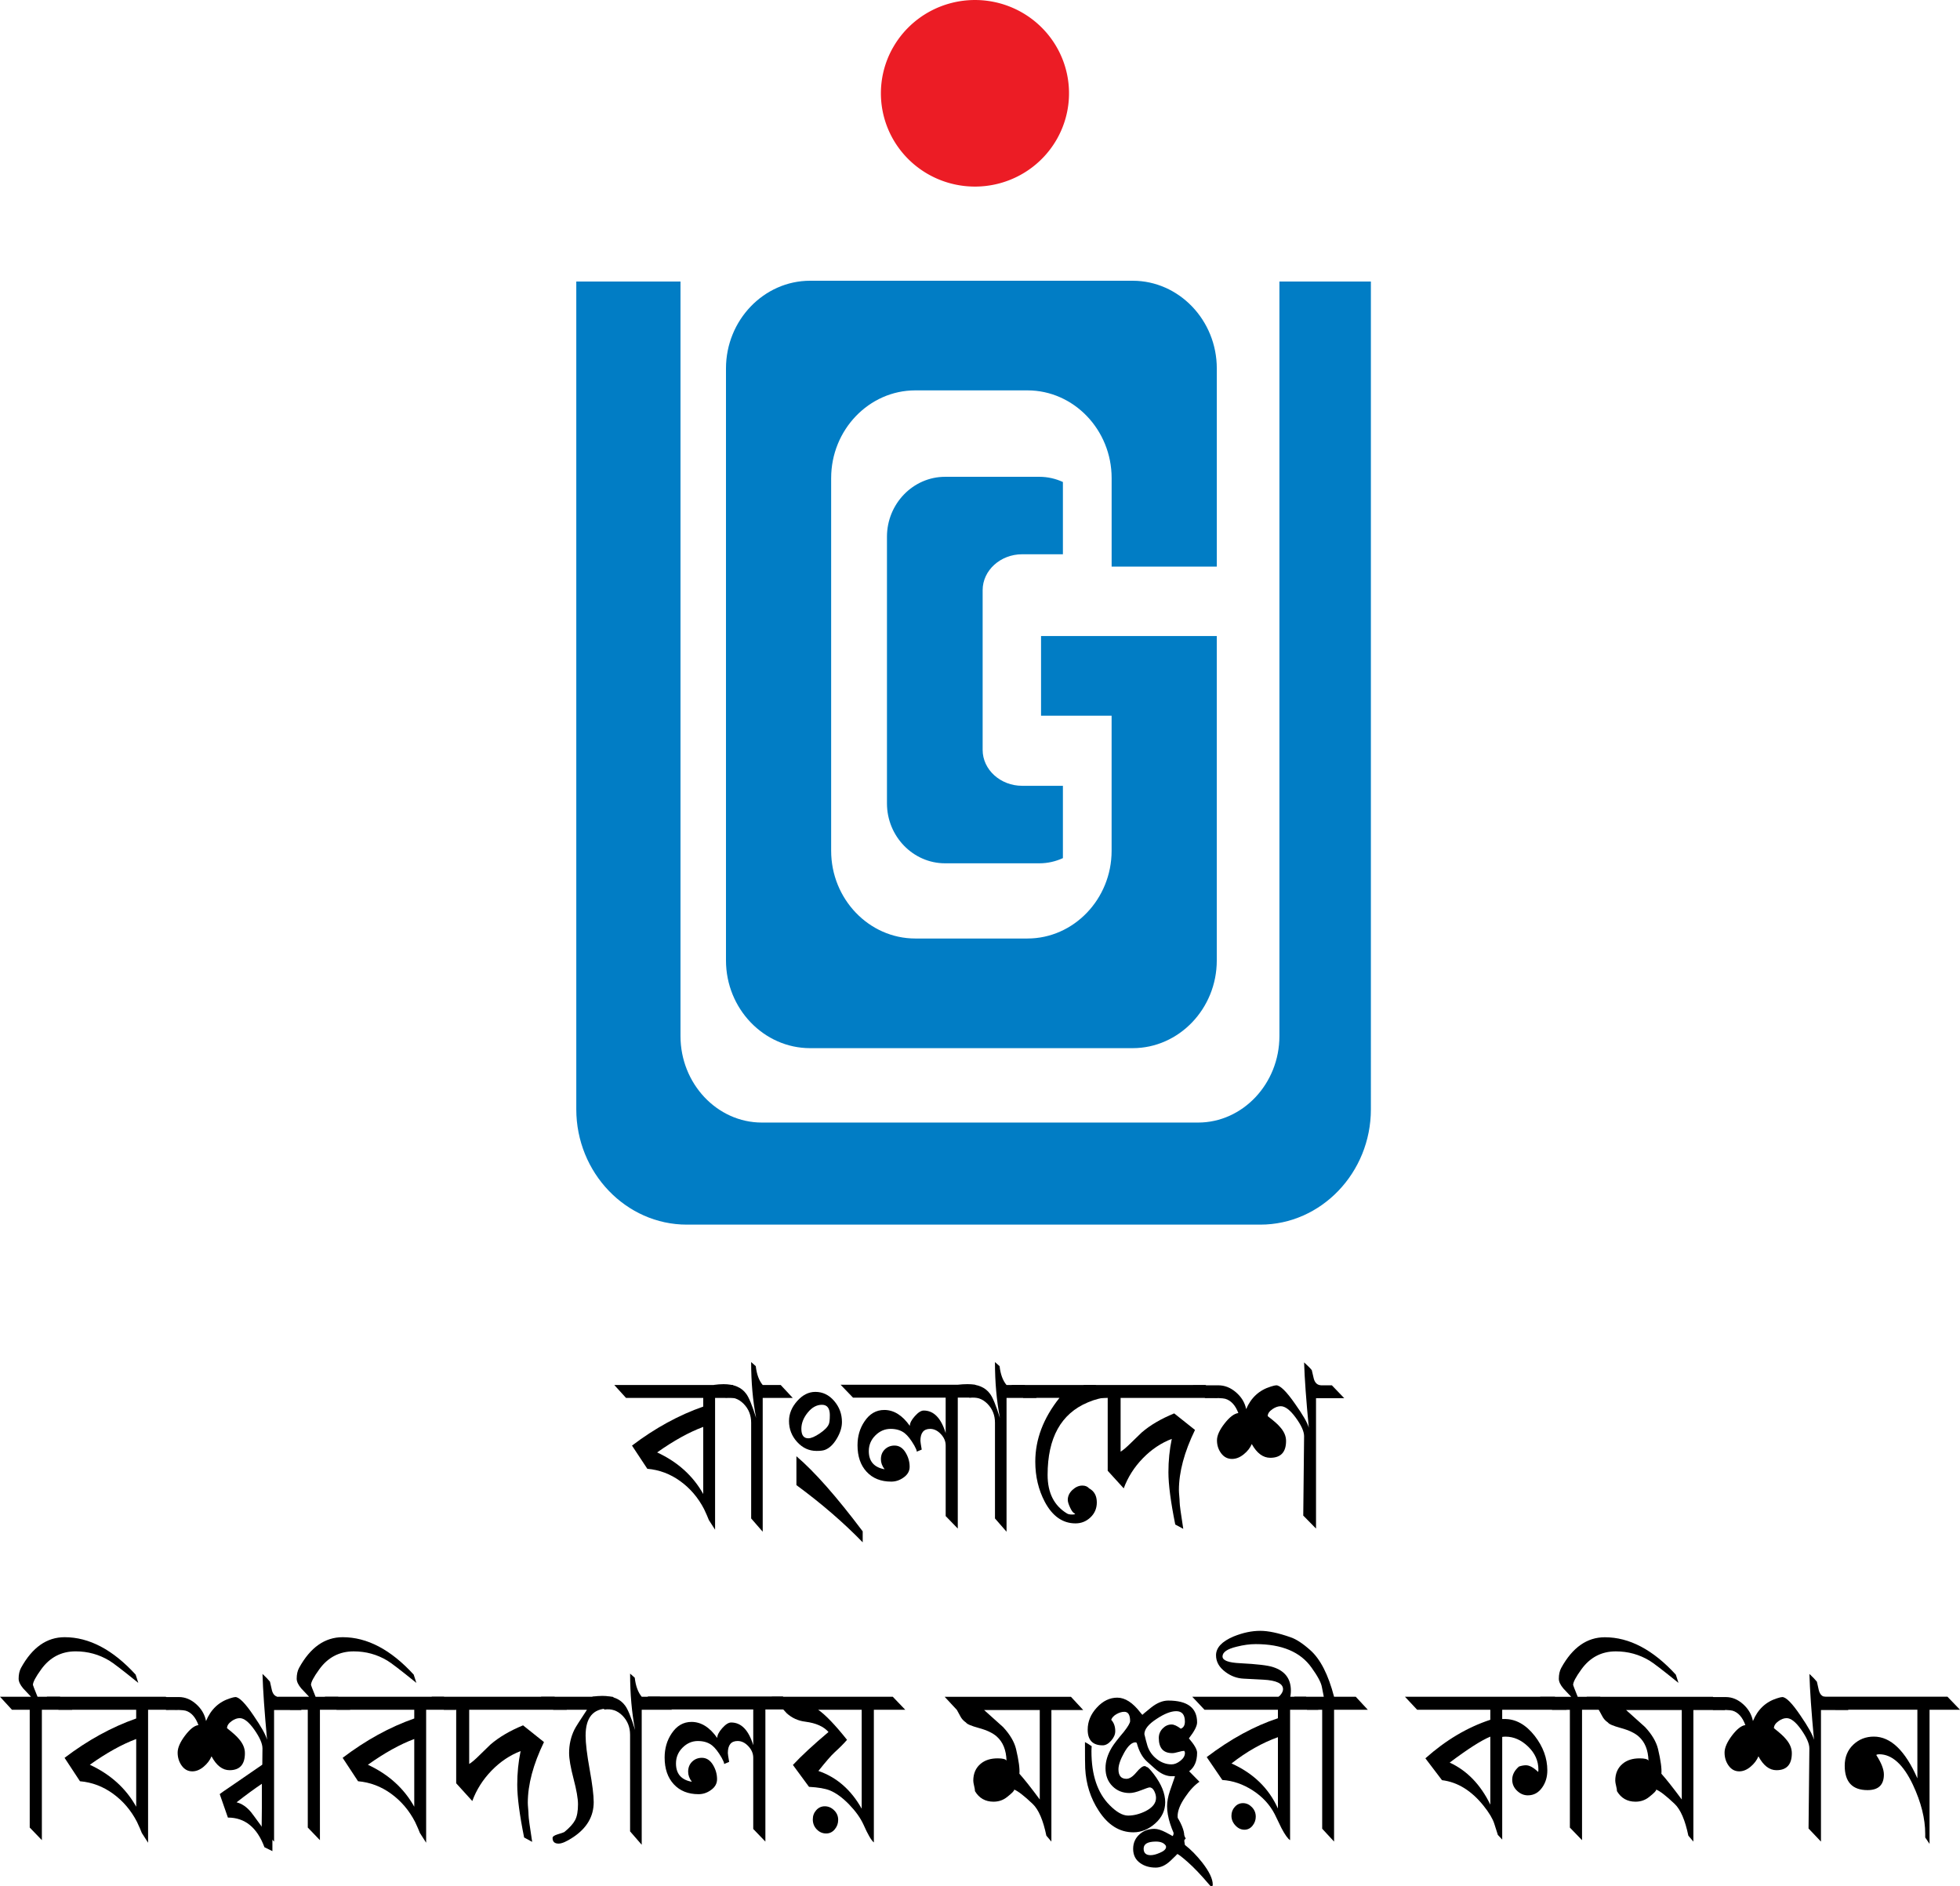 <?xml version="1.0" encoding="UTF-8" standalone="no"?>
<!-- Created with Inkscape (http://www.inkscape.org/) -->

<svg
   version="1.1"
   id="svg1"
   width="91.523"
   height="88.063"
   viewBox="0 0 91.523 88.063"
   sodipodi:docname="বাংলাদেশ বিশ্ববিদ্যালয় মঞ্জুরী কমিশন.svg"
   xml:space="preserve"
   inkscape:version="1.3 (0e150ed6c4, 2023-07-21)"
   xmlns:inkscape="http://www.inkscape.org/namespaces/inkscape"
   xmlns:sodipodi="http://sodipodi.sourceforge.net/DTD/sodipodi-0.dtd"
   xmlns="http://www.w3.org/2000/svg"
   xmlns:svg="http://www.w3.org/2000/svg"
   xmlns:ns3="&amp;#38;ns_ai;"><defs
     id="defs1" /><sodipodi:namedview
     id="namedview1"
     pagecolor="#ffffff"
     bordercolor="#000000"
     borderopacity="0.25"
     inkscape:showpageshadow="2"
     inkscape:pageopacity="0.0"
     inkscape:pagecheckerboard="0"
     inkscape:deskcolor="#d1d1d1"
     showguides="true"
     inkscape:zoom="8.02"
     inkscape:cx="43.453865"
     inkscape:cy="42.705736"
     inkscape:window-width="1920"
     inkscape:window-height="1009"
     inkscape:window-x="-8"
     inkscape:window-y="-8"
     inkscape:window-maximized="1"
     inkscape:current-layer="g1"><sodipodi:guide
       position="58.248,97.931"
       orientation="0,-1"
       id="guide1"
       inkscape:locked="false" /><sodipodi:guide
       position="81.731,40.69"
       orientation="0,-1"
       id="guide2"
       inkscape:locked="false" /><sodipodi:guide
       position="26.839,71.806"
       orientation="1,0"
       id="guide3"
       inkscape:locked="false" /><sodipodi:guide
       position="64.021,69.457"
       orientation="1,0"
       id="guide4"
       inkscape:locked="false" /><sodipodi:guide
       position="14.522,84.807"
       orientation="0,-1"
       id="guide5"
       inkscape:locked="false" /><sodipodi:guide
       position="11.603,89.108"
       orientation="0,-1"
       id="guide6"
       inkscape:locked="false" /></sodipodi:namedview><g
     inkscape:groupmode="layer"
     inkscape:label="Image"
     id="g1"
     transform="translate(-2.222,-2.555)"><path
       ns3:knockout="Off"
       fill="#13007c"
       d="m 61.965,15.697 v 35.225 c 0,2.221 -1.71,4.038 -3.799,4.038 H 37.797 c -2.089,0 -3.799,-1.818 -3.799,-4.038 V 15.697 h -4.866 v 38.644 c 0,2.961 2.323,5.384 5.162,5.384 h 26.78 c 2.84,0 5.162,-2.423 5.162,-5.384 V 15.697 Z"
       id="path30"
       style="fill:#017dc5;fill-opacity:1;stroke-width:0.233" /><path
       ns3:knockout="Off"
       fill="#13007c"
       d="m 59.041,29.007 v -9.252 c 0,-2.252 -1.768,-4.094 -3.928,-4.094 H 40.051 c -2.161,0 -3.929,1.843 -3.929,4.094 v 27.638 c 0,2.252 1.768,4.094 3.929,4.094 h 15.061 c 2.16,0 3.928,-1.842 3.928,-4.094 v -11.425 -3.721 h -4.911 -3.295 v 3.721 h 3.295 v 6.306 c 0,2.252 -1.769,4.094 -3.929,4.094 H 44.962 c -2.162,0 -3.929,-1.843 -3.929,-4.094 V 24.873 c 0,-2.251 1.768,-4.094 3.929,-4.094 h 5.239 c 2.161,0 3.929,1.843 3.929,4.094 v 4.134 z"
       id="path31"
       style="fill:#017dc5;fill-opacity:1;stroke-width:0.236" /><path
       ns3:knockout="Off"
       fill="#13007c"
       d="m 49.952,39.239 c -1.014,0 -1.845,-0.754 -1.845,-1.676 v -7.457 c 0,-0.922 0.83,-1.676 1.845,-1.676 h 1.903 V 25.056 C 51.518,24.902 51.148,24.814 50.757,24.814 H 46.352 c -1.492,0 -2.713,1.259 -2.713,2.797 v 12.449 c 0,1.539 1.221,2.797 2.713,2.797 h 4.405 c 0.391,0 0.761,-0.088 1.098,-0.242 v -3.374 h -1.903 z"
       id="path32"
       style="fill:#017dc5;fill-opacity:1;stroke-width:0.243" /><path
       ns3:knockout="Off"
       d="M 8.68,81.118 C 7.945,80.523 7.494,80.177 7.329,80.081 6.849,79.791 6.324,79.646 5.753,79.646 c -0.668,0 -1.205,0.281 -1.61,0.843 -0.255,0.353 -0.383,0.594 -0.383,0.723 0,0.016 0.071,0.201 0.215,0.554 h 1.051 L 5.592,82.372 H 4.177 v 6.087 L 3.61,87.871 V 82.373 H 2.781 L 2.222,81.765 H 3.67 C 3.549,81.637 3.428,81.508 3.308,81.38 3.164,81.211 3.092,81.059 3.092,80.922 c 0,-0.2 0.038,-0.369 0.112,-0.505 0.525,-0.955 1.203,-1.432 2.035,-1.432 1.147,0 2.252,0.583 3.317,1.747 z"
       id="path9"
       style="overflow:visible;fill:#000000;stroke-width:0.418" /><path
       ns3:knockout="Off"
       d="M 10.517,82.372 H 9.137 v 6.208 C 9.069,88.476 8.972,88.324 8.844,88.124 8.799,88.004 8.724,87.831 8.619,87.608 8.342,87.071 7.97,86.633 7.501,86.293 7.033,85.952 6.518,85.758 5.956,85.71 L 5.237,84.617 C 6.322,83.793 7.436,83.181 8.581,82.78 V 82.372 H 4.956 L 4.406,81.765 h 5.56 z m -1.935,4.526 v -3.16 c -0.666,0.248 -1.387,0.649 -2.165,1.202 0.965,0.449 1.687,1.101 2.165,1.959 z"
       id="path10"
       style="overflow:visible;fill:#000000;stroke-width:0.418" /><path
       ns3:knockout="Off"
       d="m 16.304,82.386 h -1.284 v 6.141 l -0.58,-0.611 0.038,-3.738 c 0,-0.224 -0.127,-0.515 -0.38,-0.875 -0.254,-0.359 -0.481,-0.539 -0.682,-0.539 -0.119,0 -0.243,0.044 -0.369,0.132 -0.149,0.105 -0.224,0.217 -0.224,0.337 0.274,0.216 0.457,0.381 0.546,0.493 0.193,0.216 0.289,0.441 0.289,0.674 0,0.529 -0.239,0.794 -0.718,0.794 -0.329,0 -0.61,-0.216 -0.841,-0.648 -0.075,0.182 -0.198,0.345 -0.37,0.488 -0.172,0.143 -0.348,0.214 -0.527,0.214 -0.202,0 -0.367,-0.088 -0.494,-0.264 -0.127,-0.176 -0.191,-0.38 -0.191,-0.612 0,-0.224 0.115,-0.488 0.344,-0.792 0.23,-0.304 0.438,-0.468 0.627,-0.492 -0.135,-0.368 -0.334,-0.592 -0.596,-0.672 -0.113,-0.032 -0.416,-0.044 -0.911,-0.036 L 9.419,81.779 h 1.156 c 0.292,0 0.561,0.111 0.808,0.331 0.247,0.221 0.4,0.484 0.46,0.789 0.224,-0.542 0.598,-0.896 1.122,-1.061 0.119,-0.039 0.202,-0.059 0.247,-0.059 0.179,0 0.463,0.289 0.853,0.867 0.359,0.523 0.568,0.899 0.628,1.128 -0.12,-1.297 -0.192,-2.322 -0.214,-3.075 0.158,0.146 0.274,0.267 0.35,0.364 0.03,0.137 0.06,0.271 0.09,0.4 0.052,0.202 0.166,0.308 0.338,0.315 h 0.485 z"
       id="path11"
       style="overflow:visible;fill:#000000;stroke-width:0.418" /><path
       ns3:knockout="Off"
       d="m 14.942,88.972 -0.371,-0.181 c -0.344,-0.923 -0.913,-1.385 -1.707,-1.385 l -0.382,-1.096 c 0.045,-0.04 0.247,-0.181 0.606,-0.422 l 1.382,-0.951 c 0.105,0.016 0.262,0.016 0.471,0 z M 14.45,87.836 V 85.829 c -0.337,0.225 -0.731,0.513 -1.182,0.865 0.24,0.056 0.465,0.208 0.675,0.457 0.022,0.023 0.191,0.252 0.506,0.685 z"
       id="path12"
       style="overflow:visible;fill:#000000;stroke-width:0.418" /><path
       ns3:knockout="Off"
       d="m 21.664,81.118 c -0.735,-0.595 -1.186,-0.941 -1.351,-1.037 -0.48,-0.29 -1.006,-0.434 -1.576,-0.434 -0.668,0 -1.205,0.281 -1.61,0.843 -0.255,0.353 -0.383,0.594 -0.383,0.723 0,0.016 0.071,0.201 0.215,0.554 h 1.051 l 0.565,0.607 h -1.414 v 6.087 L 16.594,87.871 V 82.373 H 15.766 L 15.206,81.765 h 1.449 c -0.121,-0.128 -0.242,-0.257 -0.363,-0.385 -0.144,-0.169 -0.216,-0.321 -0.216,-0.458 0,-0.2 0.038,-0.369 0.112,-0.505 0.525,-0.955 1.203,-1.432 2.035,-1.432 1.147,0 2.252,0.583 3.317,1.747 z"
       id="path13"
       style="overflow:visible;fill:#000000;stroke-width:0.418" /><path
       ns3:knockout="Off"
       d="m 23.501,82.372 h -1.38 v 6.208 c -0.067,-0.104 -0.165,-0.256 -0.292,-0.456 -0.045,-0.12 -0.12,-0.292 -0.225,-0.516 -0.277,-0.536 -0.65,-0.975 -1.118,-1.315 -0.468,-0.34 -0.983,-0.534 -1.545,-0.583 l -0.719,-1.093 c 1.085,-0.824 2.2,-1.437 3.344,-1.837 V 82.372 H 17.94 L 17.39,81.765 h 5.56 z m -1.935,4.526 v -3.16 c -0.666,0.248 -1.387,0.649 -2.165,1.202 0.964,0.449 1.686,1.101 2.165,1.959 z"
       id="path14"
       style="overflow:visible;fill:#000000;stroke-width:0.418" /><path
       ns3:knockout="Off"
       d="m 28.69,82.372 h -4.559 v 2.531 c 0.112,-0.064 0.277,-0.204 0.494,-0.421 0.292,-0.288 0.457,-0.449 0.494,-0.481 0.396,-0.344 0.906,-0.645 1.527,-0.901 l 0.977,0.781 c -0.503,1.04 -0.755,1.985 -0.755,2.834 0,0.064 0.006,0.159 0.017,0.282 0.011,0.124 0.017,0.218 0.017,0.282 0,0.12 0.057,0.541 0.17,1.261 L 26.696,88.335 c -0.214,-1.065 -0.321,-1.885 -0.321,-2.461 0,-0.544 0.052,-1.068 0.157,-1.572 -0.501,0.192 -0.954,0.497 -1.358,0.913 -0.404,0.417 -0.704,0.89 -0.898,1.418 l -0.752,-0.828 v -3.433 h -0.574 l -0.574,-0.607 h 5.741 z"
       id="path15"
       style="overflow:visible;fill:#000000;stroke-width:0.418" /><path
       ns3:knockout="Off"
       d="m 31.395,82.318 c -0.082,0 -0.344,0 -0.785,0 -0.695,0 -1.043,0.421 -1.043,1.263 0,0.353 0.063,0.878 0.189,1.575 0.126,0.697 0.189,1.207 0.189,1.528 0,0.666 -0.318,1.211 -0.955,1.636 -0.3,0.2 -0.528,0.301 -0.685,0.301 -0.187,0 -0.281,-0.088 -0.281,-0.264 0,-0.064 0.078,-0.12 0.235,-0.168 0.187,-0.056 0.292,-0.092 0.314,-0.108 0.247,-0.2 0.415,-0.387 0.505,-0.559 0.09,-0.172 0.134,-0.419 0.134,-0.739 0,-0.264 -0.069,-0.66 -0.208,-1.189 -0.139,-0.529 -0.208,-0.929 -0.208,-1.202 0,-0.392 0.083,-0.757 0.248,-1.093 0.045,-0.096 0.24,-0.405 0.586,-0.926 h -1.573 l -0.573,-0.607 h 3.347 z"
       id="path16"
       style="overflow:visible;fill:#000000;stroke-width:0.418" /><path
       ns3:knockout="Off"
       d="M 33.596,82.372 H 32.187 v 6.303 l -0.543,-0.625 v -4.509 c 0,-0.352 -0.117,-0.649 -0.352,-0.89 -0.235,-0.241 -0.516,-0.336 -0.844,-0.288 l -0.57,-0.602 c 0.172,-0.024 0.329,-0.036 0.472,-0.036 0.487,0 0.838,0.149 1.056,0.446 0.127,0.161 0.285,0.543 0.472,1.146 -0.156,-0.809 -0.233,-1.686 -0.233,-2.632 l 0.217,0.192 c 0.043,0.384 0.152,0.68 0.325,0.888 h 0.846 z"
       id="path17"
       style="overflow:visible;fill:#000000;stroke-width:0.418" /><path
       ns3:knockout="Off"
       d="m 39.359,82.359 h -1.397 v 6.168 L 37.395,87.938 v -3.325 c 0,-0.196 -0.076,-0.375 -0.228,-0.538 -0.152,-0.163 -0.319,-0.244 -0.502,-0.244 -0.304,0 -0.456,0.187 -0.456,0.561 0,0.041 0.02,0.179 0.061,0.415 l -0.236,0.098 v -0.024 c 0,-0.04 -0.038,-0.129 -0.112,-0.265 -0.157,-0.273 -0.307,-0.466 -0.449,-0.579 -0.172,-0.136 -0.394,-0.205 -0.663,-0.205 -0.27,0 -0.507,0.102 -0.714,0.307 -0.206,0.205 -0.309,0.452 -0.309,0.741 0,0.482 0.247,0.767 0.742,0.855 -0.116,-0.152 -0.174,-0.308 -0.174,-0.469 0,-0.192 0.062,-0.349 0.185,-0.469 0.124,-0.12 0.276,-0.181 0.456,-0.181 0.21,0 0.38,0.107 0.512,0.319 0.131,0.213 0.197,0.44 0.197,0.68 0,0.209 -0.101,0.382 -0.303,0.518 -0.172,0.121 -0.359,0.181 -0.561,0.181 -0.486,0 -0.872,-0.155 -1.157,-0.464 -0.285,-0.309 -0.427,-0.725 -0.427,-1.247 0,-0.426 0.109,-0.8 0.325,-1.121 0.239,-0.361 0.549,-0.542 0.931,-0.542 0.448,0 0.849,0.25 1.2,0.75 0,-0.131 0.078,-0.284 0.235,-0.46 0.157,-0.176 0.295,-0.263 0.415,-0.263 0.471,0 0.815,0.353 1.032,1.06 V 82.359 H 33.045 L 32.462,81.752 h 6.313 z"
       id="path18"
       style="overflow:visible;fill:#000000;stroke-width:0.418" /><path
       ns3:knockout="Off"
       d="m 44.492,82.372 h -1.465 v 6.195 c -0.119,-0.096 -0.281,-0.372 -0.482,-0.829 -0.142,-0.313 -0.367,-0.627 -0.673,-0.944 -0.307,-0.316 -0.606,-0.535 -0.897,-0.655 -0.217,-0.088 -0.542,-0.144 -0.976,-0.168 L 39.247,84.949 c 0.404,-0.433 0.958,-0.945 1.662,-1.538 -0.225,-0.257 -0.584,-0.417 -1.078,-0.481 -0.337,-0.04 -0.629,-0.172 -0.876,-0.397 -0.232,-0.256 -0.464,-0.513 -0.696,-0.769 h 5.65 z m -3.131,5.142 c 0,0.168 -0.054,0.315 -0.162,0.443 -0.108,0.128 -0.241,0.191 -0.397,0.191 -0.172,0 -0.319,-0.063 -0.442,-0.191 -0.123,-0.128 -0.184,-0.283 -0.184,-0.467 0,-0.168 0.054,-0.311 0.162,-0.431 0.108,-0.12 0.241,-0.18 0.397,-0.18 0.164,0 0.309,0.062 0.436,0.186 0.127,0.124 0.19,0.273 0.19,0.449 z m 1.098,-0.52 v -4.622 h -2.033 c 0.345,0.24 0.794,0.708 1.348,1.404 -0.135,0.16 -0.329,0.356 -0.584,0.588 -0.15,0.136 -0.4,0.424 -0.752,0.865 0.856,0.296 1.53,0.884 2.022,1.765 z"
       id="path19"
       style="overflow:visible;fill:#000000;stroke-width:0.418" /><path
       ns3:knockout="Off"
       d="m 52.804,82.386 h -1.487 v 6.141 l -0.235,-0.277 c -0.149,-0.723 -0.362,-1.217 -0.639,-1.482 -0.396,-0.377 -0.687,-0.602 -0.874,-0.675 l 0.011,0.012 c 0.008,0.048 -0.105,0.163 -0.337,0.345 -0.18,0.143 -0.389,0.214 -0.629,0.214 -0.382,0 -0.67,-0.164 -0.865,-0.491 0,-0.056 -0.013,-0.137 -0.04,-0.245 -0.026,-0.108 -0.039,-0.189 -0.039,-0.245 0,-0.335 0.115,-0.599 0.346,-0.791 0.201,-0.168 0.465,-0.251 0.793,-0.251 0.238,0 0.376,0.036 0.413,0.108 -0.015,-0.497 -0.168,-0.874 -0.459,-1.13 -0.179,-0.16 -0.459,-0.293 -0.84,-0.397 -0.351,-0.096 -0.549,-0.181 -0.593,-0.253 -0.119,-0.08 -0.209,-0.181 -0.269,-0.301 -0.097,-0.184 -0.149,-0.28 -0.157,-0.288 -0.007,-0.008 -0.198,-0.212 -0.571,-0.613 h 5.897 z m -2.03,4.176 v -4.176 h -2.598 c 0.515,0.457 0.81,0.722 0.885,0.794 0.321,0.345 0.522,0.686 0.605,1.023 0.127,0.538 0.179,0.923 0.157,1.156 0.224,0.249 0.542,0.65 0.952,1.203 z"
       id="path20"
       style="overflow:visible;fill:#000000;stroke-width:0.418" /><path
       ns3:knockout="Off"
       d="m 58.231,85.733 c -0.232,0.16 -0.452,0.396 -0.662,0.709 -0.239,0.344 -0.358,0.644 -0.358,0.9 0,0.216 0.126,0.564 0.379,1.045 l -0.294,0.288 c -0.384,-0.703 -0.576,-1.302 -0.576,-1.797 0,-0.215 0.043,-0.451 0.129,-0.707 0.079,-0.231 0.158,-0.459 0.237,-0.683 l -0.011,-0.012 c -0.045,0 -0.09,0 -0.135,0 -0.21,0 -0.419,-0.076 -0.629,-0.228 -0.052,-0.032 -0.228,-0.184 -0.527,-0.456 -0.217,-0.192 -0.378,-0.484 -0.482,-0.875 l -0.056,-0.024 c -0.172,0 -0.348,0.16 -0.528,0.48 -0.18,0.32 -0.269,0.58 -0.269,0.78 0,0.296 0.124,0.444 0.371,0.444 0.143,0 0.296,-0.099 0.461,-0.297 0.165,-0.198 0.293,-0.297 0.383,-0.297 0.038,0 0.071,0.014 0.101,0.044 h 0.011 c 0.045,0 0.154,0.112 0.327,0.336 0.352,0.464 0.529,0.9 0.529,1.307 0,0.384 -0.156,0.714 -0.467,0.99 -0.311,0.276 -0.651,0.414 -1.018,0.414 -0.645,0 -1.185,-0.336 -1.62,-1.008 -0.383,-0.584 -0.593,-1.244 -0.631,-1.98 -0.008,-0.16 -0.011,-0.568 -0.011,-1.224 0.082,0.04 0.187,0.104 0.314,0.192 -0.008,0.08 -0.011,0.16 -0.011,0.24 0,1.103 0.281,1.939 0.844,2.507 0.323,0.328 0.611,0.492 0.866,0.492 0.262,0 0.532,-0.068 0.81,-0.203 0.33,-0.168 0.495,-0.374 0.495,-0.621 0,-0.103 -0.028,-0.211 -0.084,-0.323 -0.057,-0.111 -0.129,-0.168 -0.219,-0.168 -0.038,0 -0.167,0.044 -0.388,0.131 -0.221,0.087 -0.402,0.131 -0.545,0.131 -0.322,0 -0.59,-0.108 -0.803,-0.324 -0.214,-0.216 -0.32,-0.496 -0.32,-0.84 0,-0.312 0.097,-0.632 0.293,-0.96 0.097,-0.16 0.285,-0.404 0.563,-0.732 0.195,-0.248 0.293,-0.416 0.293,-0.504 0,-0.288 -0.091,-0.432 -0.272,-0.432 -0.113,0 -0.234,0.036 -0.362,0.108 -0.128,0.072 -0.211,0.161 -0.249,0.265 0.126,0.136 0.189,0.313 0.189,0.53 0,0.153 -0.064,0.301 -0.192,0.446 -0.128,0.145 -0.26,0.217 -0.395,0.217 -0.467,0 -0.7,-0.244 -0.7,-0.734 0,-0.377 0.142,-0.72 0.427,-1.029 0.284,-0.309 0.602,-0.463 0.954,-0.463 0.367,0 0.73,0.236 1.089,0.707 0.052,0.063 0.082,0.096 0.09,0.096 -0.015,0 0.116,-0.111 0.393,-0.334 0.277,-0.222 0.547,-0.333 0.809,-0.333 0.898,0 1.347,0.34 1.347,1.02 0,0.168 -0.128,0.416 -0.383,0.745 0.255,0.296 0.383,0.52 0.383,0.672 0,0.392 -0.124,0.68 -0.371,0.864 z M 57.518,84.291 c -0.059,0 -0.149,0.018 -0.271,0.053 -0.122,0.035 -0.216,0.053 -0.283,0.053 -0.421,0 -0.632,-0.237 -0.632,-0.71 0,-0.168 0.06,-0.315 0.18,-0.44 0.121,-0.124 0.26,-0.187 0.418,-0.187 0.113,0 0.256,0.065 0.429,0.196 0.128,-0.047 0.192,-0.158 0.192,-0.332 0,-0.323 -0.135,-0.485 -0.406,-0.485 -0.248,0 -0.552,0.119 -0.912,0.358 -0.383,0.247 -0.574,0.485 -0.574,0.716 0,0.008 0.007,0.036 0.022,0.084 0.022,0.103 0.063,0.259 0.123,0.466 0.082,0.247 0.228,0.452 0.44,0.615 0.211,0.163 0.44,0.244 0.685,0.244 0.133,0 0.27,-0.056 0.412,-0.167 0.141,-0.111 0.212,-0.235 0.212,-0.37 -4.03e-4,-0.031 -0.012,-0.063 -0.034,-0.095 z"
       id="path21"
       style="overflow:visible;fill:#000000;stroke-width:0.418" /><path
       ns3:knockout="Off"
       d="m 58.784,90.618 c -0.015,0 -0.038,-0.016 -0.067,-0.048 -0.404,-0.476 -0.748,-0.838 -1.033,-1.088 -0.285,-0.25 -0.449,-0.375 -0.494,-0.375 0.015,0 -0.09,0.105 -0.314,0.317 -0.225,0.211 -0.453,0.317 -0.685,0.317 -0.285,0 -0.524,-0.069 -0.719,-0.206 -0.225,-0.154 -0.337,-0.377 -0.337,-0.668 0,-0.283 0.105,-0.514 0.313,-0.692 0.187,-0.162 0.414,-0.243 0.683,-0.243 0.142,0 0.321,0.056 0.537,0.168 0.216,0.112 0.313,0.168 0.291,0.168 0.045,0 0.067,-0.063 0.067,-0.191 0,-0.088 -0.005,-0.215 -0.014,-0.383 -0.009,-0.168 -0.014,-0.296 -0.014,-0.384 l 0.022,-0.012 c 0.106,0 0.215,0.12 0.328,0.361 0.098,0.201 0.155,0.373 0.17,0.517 0,0.064 0,0.133 0,0.205 0,0.088 0.011,0.188 0.033,0.301 0.279,0.216 0.551,0.493 0.816,0.83 0.323,0.417 0.485,0.758 0.485,1.022 -4.05e-4,0.057 -0.023,0.085 -0.068,0.085 z m -2.123,-1.897 c -0.082,-0.13 -0.237,-0.195 -0.462,-0.195 -0.383,0 -0.574,0.11 -0.574,0.33 0,0.203 0.109,0.305 0.327,0.305 0.12,0 0.262,-0.037 0.428,-0.11 0.195,-0.081 0.293,-0.174 0.293,-0.28 z"
       id="path22"
       style="overflow:visible;fill:#000000;stroke-width:0.418" /><path
       ns3:knockout="Off"
       d="m 63.782,82.372 h -1.319 v 6.087 c -0.105,-0.064 -0.24,-0.252 -0.404,-0.564 -0.105,-0.216 -0.21,-0.432 -0.314,-0.648 -0.232,-0.448 -0.574,-0.818 -1.027,-1.11 -0.453,-0.292 -0.926,-0.454 -1.419,-0.486 l -0.729,-1.069 c 1.119,-0.848 2.228,-1.452 3.325,-1.813 v -0.396 h -3.428 l -0.571,-0.607 h 5.313 z m -2.921,4.986 c 0,0.161 -0.051,0.304 -0.152,0.428 -0.101,0.124 -0.227,0.187 -0.377,0.187 -0.158,0 -0.298,-0.066 -0.422,-0.199 -0.124,-0.133 -0.185,-0.283 -0.185,-0.452 0,-0.161 0.052,-0.299 0.157,-0.416 0.105,-0.117 0.232,-0.174 0.382,-0.174 0.157,0 0.296,0.063 0.416,0.187 0.12,0.124 0.18,0.271 0.18,0.44 z m 1.034,-0.376 v -3.329 c -0.737,0.264 -1.46,0.673 -2.168,1.226 1.02,0.457 1.743,1.158 2.168,2.103 z"
       id="path23"
       style="overflow:visible;fill:#000000;stroke-width:0.418" /><path
       ns3:knockout="Off"
       d="m 66.092,82.372 h -1.575 v 6.154 l -0.555,-0.6 v -5.554 h -0.704 l -0.603,-0.607 h 1.382 l -0.09,-0.458 c -0.038,-0.209 -0.199,-0.51 -0.483,-0.903 -0.516,-0.73 -1.385,-1.096 -2.606,-1.096 -0.277,0 -0.573,0.04 -0.887,0.12 -0.442,0.105 -0.663,0.257 -0.663,0.458 0,0.185 0.277,0.289 0.832,0.314 0.779,0.04 1.289,0.1 1.528,0.181 0.555,0.177 0.832,0.542 0.832,1.097 0,0.129 -0.015,0.249 -0.045,0.361 l -0.597,-0.007 c 0.184,-0.152 0.276,-0.292 0.276,-0.42 0,-0.263 -0.308,-0.412 -0.923,-0.444 l -0.923,-0.048 c -0.308,-0.016 -0.589,-0.12 -0.844,-0.312 -0.293,-0.216 -0.439,-0.476 -0.439,-0.78 0,-0.352 0.273,-0.644 0.819,-0.876 0.434,-0.176 0.849,-0.264 1.246,-0.264 0.375,0 0.846,0.1 1.415,0.3 0.262,0.088 0.569,0.288 0.92,0.601 0.471,0.417 0.842,1.142 1.112,2.176 h 1.012 z"
       id="path24"
       style="overflow:visible;fill:#000000;stroke-width:0.418" /><path
       ns3:knockout="Off"
       d="m 75.375,82.372 h -3.007 v 0.432 c 0.03,0 0.067,0 0.113,0 0.526,0 0.995,0.264 1.408,0.792 0.39,0.504 0.586,1.04 0.586,1.608 0,0.304 -0.079,0.567 -0.236,0.792 -0.172,0.248 -0.396,0.372 -0.674,0.372 -0.187,0 -0.356,-0.072 -0.506,-0.216 -0.15,-0.144 -0.224,-0.316 -0.224,-0.516 0,-0.224 0.105,-0.428 0.314,-0.612 0.12,-0.04 0.228,-0.06 0.326,-0.06 0.164,0 0.355,0.104 0.572,0.312 0.008,-0.032 0.011,-0.068 0.011,-0.108 0,-0.409 -0.16,-0.768 -0.481,-1.077 -0.321,-0.309 -0.672,-0.463 -1.052,-0.463 -0.052,0 -0.105,0.004 -0.157,0.012 v 4.793 L 72.165,88.216 71.997,87.688 C 71.922,87.456 71.757,87.18 71.502,86.86 70.933,86.148 70.284,85.748 69.557,85.66 l -0.776,-1.02 c 0.951,-0.848 1.961,-1.448 3.032,-1.8 v -0.468 h -3.417 l -0.569,-0.607 h 6.998 z m -3.562,4.43 v -3.175 c -0.427,0.177 -1.059,0.582 -1.897,1.212 0.808,0.372 1.441,1.026 1.897,1.963 z"
       id="path25"
       style="overflow:visible;fill:#000000;stroke-width:0.418" /><path
       ns3:knockout="Off"
       d="m 80.599,81.118 c -0.735,-0.595 -1.186,-0.941 -1.351,-1.037 -0.48,-0.29 -1.006,-0.434 -1.576,-0.434 -0.668,0 -1.204,0.281 -1.609,0.843 -0.256,0.353 -0.383,0.594 -0.383,0.723 0,0.016 0.071,0.201 0.214,0.554 h 1.051 l 0.565,0.607 h -1.414 v 6.087 l -0.568,-0.588 v -5.498 h -0.828 l -0.559,-0.607 h 1.449 c -0.121,-0.128 -0.242,-0.257 -0.363,-0.385 -0.143,-0.169 -0.215,-0.321 -0.215,-0.458 0,-0.2 0.038,-0.369 0.112,-0.505 0.525,-0.955 1.203,-1.432 2.035,-1.432 1.147,0 2.252,0.583 3.317,1.747 z"
       id="path26"
       style="overflow:visible;fill:#000000;stroke-width:0.418" /><path
       ns3:knockout="Off"
       d="m 82.782,82.386 h -1.487 v 6.141 l -0.235,-0.277 c -0.149,-0.723 -0.362,-1.217 -0.639,-1.482 -0.396,-0.377 -0.687,-0.602 -0.874,-0.675 l 0.011,0.012 c 0.008,0.048 -0.105,0.163 -0.337,0.345 -0.18,0.143 -0.389,0.214 -0.629,0.214 -0.382,0 -0.67,-0.164 -0.865,-0.491 0,-0.056 -0.013,-0.137 -0.04,-0.245 -0.026,-0.108 -0.04,-0.189 -0.04,-0.245 0,-0.335 0.115,-0.599 0.346,-0.791 0.201,-0.168 0.465,-0.251 0.793,-0.251 0.238,0 0.376,0.036 0.413,0.108 -0.015,-0.497 -0.168,-0.874 -0.459,-1.13 -0.179,-0.16 -0.459,-0.293 -0.84,-0.397 -0.351,-0.096 -0.548,-0.181 -0.593,-0.253 -0.119,-0.08 -0.209,-0.181 -0.269,-0.301 -0.097,-0.184 -0.149,-0.28 -0.157,-0.288 -0.008,-0.008 -0.198,-0.212 -0.571,-0.613 h 5.897 z m -2.029,4.176 V 82.386 H 78.154 c 0.515,0.457 0.81,0.722 0.885,0.794 0.321,0.345 0.522,0.686 0.605,1.023 0.127,0.538 0.179,0.923 0.157,1.156 0.224,0.249 0.541,0.65 0.952,1.203 z"
       id="path27"
       style="overflow:visible;fill:#000000;stroke-width:0.418" /><path
       ns3:knockout="Off"
       d="m 88.537,82.386 h -1.284 v 6.141 l -0.58,-0.611 0.038,-3.738 c 0,-0.224 -0.127,-0.515 -0.38,-0.875 -0.253,-0.359 -0.481,-0.539 -0.682,-0.539 -0.119,0 -0.243,0.044 -0.369,0.132 -0.149,0.105 -0.224,0.217 -0.224,0.337 0.275,0.216 0.457,0.381 0.546,0.493 0.193,0.216 0.29,0.441 0.29,0.674 0,0.529 -0.24,0.794 -0.718,0.794 -0.329,0 -0.61,-0.216 -0.841,-0.648 -0.075,0.182 -0.198,0.345 -0.37,0.488 -0.172,0.143 -0.348,0.214 -0.527,0.214 -0.202,0 -0.367,-0.088 -0.494,-0.264 -0.127,-0.176 -0.191,-0.38 -0.191,-0.612 0,-0.224 0.115,-0.488 0.344,-0.792 0.23,-0.304 0.439,-0.468 0.627,-0.492 -0.135,-0.368 -0.334,-0.592 -0.596,-0.672 -0.112,-0.032 -0.416,-0.044 -0.911,-0.036 l -0.562,-0.6 h 1.155 c 0.292,0 0.561,0.111 0.808,0.331 0.247,0.221 0.4,0.484 0.46,0.789 0.224,-0.542 0.598,-0.896 1.122,-1.061 0.119,-0.039 0.202,-0.059 0.247,-0.059 0.179,0 0.463,0.289 0.853,0.867 0.359,0.523 0.568,0.899 0.629,1.128 -0.121,-1.297 -0.192,-2.322 -0.214,-3.075 0.158,0.146 0.274,0.267 0.35,0.364 0.03,0.137 0.06,0.271 0.09,0.4 0.053,0.202 0.166,0.308 0.339,0.315 h 0.485 z"
       id="path28"
       style="overflow:visible;fill:#000000;stroke-width:0.418" /><path
       ns3:knockout="Off"
       d="m 93.745,82.372 h -1.422 v 6.262 l -0.202,-0.3 c 0,-0.048 0,-0.104 0,-0.168 0,-0.711 -0.192,-1.474 -0.574,-2.29 -0.45,-0.951 -0.976,-1.426 -1.576,-1.426 -0.068,0 -0.113,0.012 -0.135,0.036 0.237,0.367 0.355,0.669 0.355,0.909 0,0.486 -0.255,0.729 -0.763,0.729 -0.711,0 -1.066,-0.38 -1.066,-1.141 0,-0.4 0.133,-0.726 0.398,-0.979 0.266,-0.252 0.586,-0.378 0.961,-0.378 0.786,0 1.464,0.65 2.034,1.949 v -3.204 h -3.828 l -0.562,-0.607 h 5.795 z"
       id="path29"
       style="overflow:visible;fill:#000000;stroke-width:0.418" /><path
       ns3:knockout="Off"
       d="m 36.985,67.814 h -1.372 v 6.153 c -0.067,-0.103 -0.164,-0.254 -0.291,-0.452 -0.045,-0.119 -0.119,-0.289 -0.224,-0.512 -0.276,-0.532 -0.646,-0.966 -1.112,-1.303 -0.466,-0.337 -0.978,-0.529 -1.537,-0.577 l -0.716,-1.083 c 1.079,-0.817 2.188,-1.424 3.327,-1.821 V 67.814 h -3.606 l -0.547,-0.602 h 5.531 z m -1.925,4.486 v -3.132 c -0.662,0.246 -1.38,0.643 -2.153,1.191 0.959,0.444 1.677,1.092 2.153,1.942 z"
       id="path1"
       style="overflow:visible;fill:#000000;stroke-width:0.415" /><path
       ns3:knockout="Off"
       d="m 39.239,67.814 h -1.402 v 6.247 L 37.298,73.442 v -4.469 c 0,-0.349 -0.117,-0.644 -0.351,-0.882 -0.234,-0.238 -0.513,-0.334 -0.839,-0.286 l -0.567,-0.596 c 0.171,-0.024 0.328,-0.036 0.469,-0.036 0.484,0 0.834,0.148 1.05,0.442 0.126,0.16 0.283,0.538 0.469,1.136 -0.155,-0.802 -0.232,-1.671 -0.232,-2.609 l 0.216,0.19 c 0.043,0.381 0.151,0.674 0.324,0.88 h 0.841 z"
       id="path2"
       style="overflow:visible;fill:#000000;stroke-width:0.415" /><path
       ns3:knockout="Off"
       d="m 41.537,68.941 c 0,0.247 -0.08,0.505 -0.241,0.775 -0.16,0.271 -0.345,0.446 -0.554,0.525 -0.082,0.032 -0.212,0.048 -0.391,0.048 -0.351,0 -0.653,-0.139 -0.906,-0.417 -0.254,-0.278 -0.38,-0.604 -0.38,-0.979 0,-0.334 0.126,-0.644 0.38,-0.93 0.253,-0.287 0.537,-0.43 0.85,-0.43 0.343,0 0.636,0.141 0.878,0.423 0.243,0.282 0.364,0.611 0.364,0.985 z m 0.969,5.615 c -0.887,-0.914 -1.918,-1.805 -3.095,-2.671 v -1.347 c 0.842,0.716 1.874,1.884 3.095,3.506 z m -1.534,-5.931 c 0,-0.327 -0.123,-0.49 -0.369,-0.49 -0.246,0 -0.468,0.122 -0.665,0.365 -0.197,0.243 -0.296,0.496 -0.296,0.758 0,0.295 0.108,0.442 0.324,0.442 0.134,0 0.314,-0.078 0.542,-0.233 0.228,-0.155 0.367,-0.3 0.419,-0.436 0.029,-0.071 0.044,-0.207 0.044,-0.406 z"
       id="path3"
       style="overflow:visible;fill:#000000;stroke-width:0.415" /><path
       ns3:knockout="Off"
       d="m 48.335,67.801 h -1.389 v 6.113 L 46.381,73.331 v -3.296 c 0,-0.194 -0.075,-0.372 -0.227,-0.533 -0.151,-0.161 -0.318,-0.242 -0.499,-0.242 -0.302,0 -0.454,0.186 -0.454,0.556 0,0.041 0.02,0.178 0.061,0.411 l -0.234,0.097 v -0.024 c 0,-0.039 -0.037,-0.127 -0.112,-0.263 -0.157,-0.271 -0.306,-0.462 -0.447,-0.574 -0.171,-0.135 -0.391,-0.203 -0.66,-0.203 -0.268,0 -0.505,0.101 -0.71,0.304 -0.205,0.203 -0.308,0.448 -0.308,0.734 0,0.477 0.246,0.76 0.738,0.848 -0.116,-0.152 -0.173,-0.306 -0.173,-0.465 0,-0.19 0.061,-0.345 0.184,-0.464 0.123,-0.119 0.274,-0.178 0.453,-0.178 0.209,0 0.378,0.105 0.509,0.316 0.13,0.211 0.196,0.436 0.196,0.675 0,0.206 -0.1,0.378 -0.302,0.513 -0.171,0.119 -0.357,0.179 -0.558,0.179 -0.484,0 -0.867,-0.153 -1.15,-0.46 -0.283,-0.306 -0.424,-0.719 -0.424,-1.236 0,-0.422 0.108,-0.792 0.324,-1.111 0.238,-0.359 0.546,-0.538 0.926,-0.538 0.446,0 0.844,0.248 1.193,0.744 0,-0.13 0.078,-0.282 0.234,-0.455 0.156,-0.175 0.294,-0.262 0.413,-0.262 0.469,0 0.811,0.35 1.026,1.051 v -1.653 h -4.326 l -0.58,-0.602 h 6.279 z"
       id="path4"
       style="overflow:visible;fill:#000000;stroke-width:0.415" /><path
       ns3:knockout="Off"
       d="m 50.625,67.814 h -1.402 v 6.247 l -0.54,-0.619 v -4.469 c 0,-0.349 -0.117,-0.644 -0.35,-0.882 -0.234,-0.238 -0.514,-0.334 -0.84,-0.286 l -0.567,-0.596 c 0.171,-0.024 0.328,-0.036 0.469,-0.036 0.484,0 0.834,0.148 1.05,0.442 0.126,0.16 0.283,0.538 0.469,1.136 -0.155,-0.802 -0.232,-1.671 -0.232,-2.609 l 0.216,0.19 c 0.043,0.381 0.151,0.674 0.324,0.88 h 0.842 z"
       id="path5"
       style="overflow:visible;fill:#000000;stroke-width:0.415" /><path
       ns3:knockout="Off"
       d="m 53.927,67.797 c -0.269,0.008 -0.571,0.083 -0.907,0.226 -1.253,0.525 -1.88,1.654 -1.88,3.387 0,0.835 0.302,1.435 0.908,1.801 0.052,0.032 0.131,0.048 0.236,0.048 0.104,0 0.149,-0.016 0.135,-0.048 -0.067,-0.009 -0.141,-0.094 -0.219,-0.257 -0.078,-0.164 -0.118,-0.289 -0.118,-0.377 0,-0.175 0.073,-0.331 0.218,-0.467 0.145,-0.135 0.3,-0.203 0.465,-0.203 0.135,0 0.239,0.044 0.314,0.131 0.239,0.127 0.359,0.346 0.359,0.656 0,0.278 -0.099,0.511 -0.296,0.698 -0.198,0.187 -0.43,0.28 -0.699,0.28 -0.596,0 -1.074,-0.333 -1.431,-1 -0.298,-0.563 -0.447,-1.191 -0.447,-1.882 0,-1.04 0.376,-2.032 1.129,-2.977 h -1.687 l -0.559,-0.602 h 3.933 z"
       id="path6"
       style="overflow:visible;fill:#000000;stroke-width:0.415" /><path
       ns3:knockout="Off"
       d="M 59.084,67.814 H 54.549 v 2.509 c 0.112,-0.063 0.276,-0.203 0.492,-0.417 0.29,-0.286 0.454,-0.445 0.491,-0.476 0.394,-0.341 0.901,-0.639 1.519,-0.893 l 0.972,0.773 c -0.501,1.032 -0.751,1.968 -0.751,2.808 0,0.063 0.006,0.157 0.017,0.28 0.011,0.123 0.017,0.216 0.017,0.279 0,0.119 0.056,0.536 0.169,1.25 l -0.374,-0.202 c -0.212,-1.055 -0.319,-1.868 -0.319,-2.439 0,-0.539 0.052,-1.059 0.157,-1.559 -0.499,0.19 -0.949,0.492 -1.351,0.905 -0.402,0.413 -0.7,0.882 -0.893,1.405 l -0.748,-0.821 v -3.403 h -0.571 l -0.571,-0.602 h 5.709 z"
       id="path7"
       style="overflow:visible;fill:#000000;stroke-width:0.415" /><path
       ns3:knockout="Off"
       d="m 64.993,67.828 h -1.319 v 6.086 l -0.596,-0.606 0.039,-3.705 c 0,-0.222 -0.13,-0.511 -0.39,-0.867 -0.26,-0.356 -0.494,-0.534 -0.7,-0.534 -0.123,0 -0.249,0.044 -0.379,0.131 -0.153,0.103 -0.23,0.214 -0.23,0.333 0.282,0.215 0.469,0.378 0.56,0.489 0.198,0.214 0.297,0.437 0.297,0.668 0,0.525 -0.246,0.787 -0.737,0.787 -0.338,0 -0.626,-0.214 -0.864,-0.642 -0.077,0.181 -0.203,0.342 -0.38,0.483 -0.177,0.142 -0.357,0.212 -0.542,0.212 -0.207,0 -0.376,-0.087 -0.507,-0.262 -0.131,-0.174 -0.196,-0.377 -0.196,-0.607 0,-0.222 0.118,-0.483 0.354,-0.785 0.235,-0.301 0.45,-0.464 0.644,-0.488 -0.138,-0.365 -0.342,-0.587 -0.612,-0.666 -0.116,-0.032 -0.427,-0.044 -0.935,-0.036 L 57.925,67.226 h 1.186 c 0.3,0 0.576,0.11 0.829,0.329 0.253,0.219 0.411,0.479 0.472,0.782 0.23,-0.538 0.614,-0.888 1.151,-1.052 0.123,-0.039 0.208,-0.059 0.254,-0.059 0.184,0 0.476,0.287 0.875,0.86 0.368,0.518 0.583,0.891 0.645,1.118 -0.123,-1.286 -0.197,-2.302 -0.22,-3.048 0.162,0.145 0.282,0.265 0.359,0.361 0.031,0.136 0.062,0.269 0.093,0.397 0.054,0.201 0.169,0.305 0.347,0.312 h 0.498 z"
       id="path8"
       style="overflow:visible;fill:#000000;stroke-width:0.421" /><path
       d="m 43.985,4.79 a 4.329,4.292 0 0 1 5.902,-1.612 4.329,4.292 0 0 1 1.625,5.853 4.329,4.292 0 0 1 -5.902,1.612 4.329,4.292 0 0 1 -1.626,-5.853"
       fill="#e82023"
       stroke="#e82023"
       style="fill:#ec1c25;fill-opacity:1;stroke:#ec1c25;stroke-width:0.125;stroke-opacity:1;paint-order:fill markers stroke"
       id="path4-5-0" /></g></svg>
